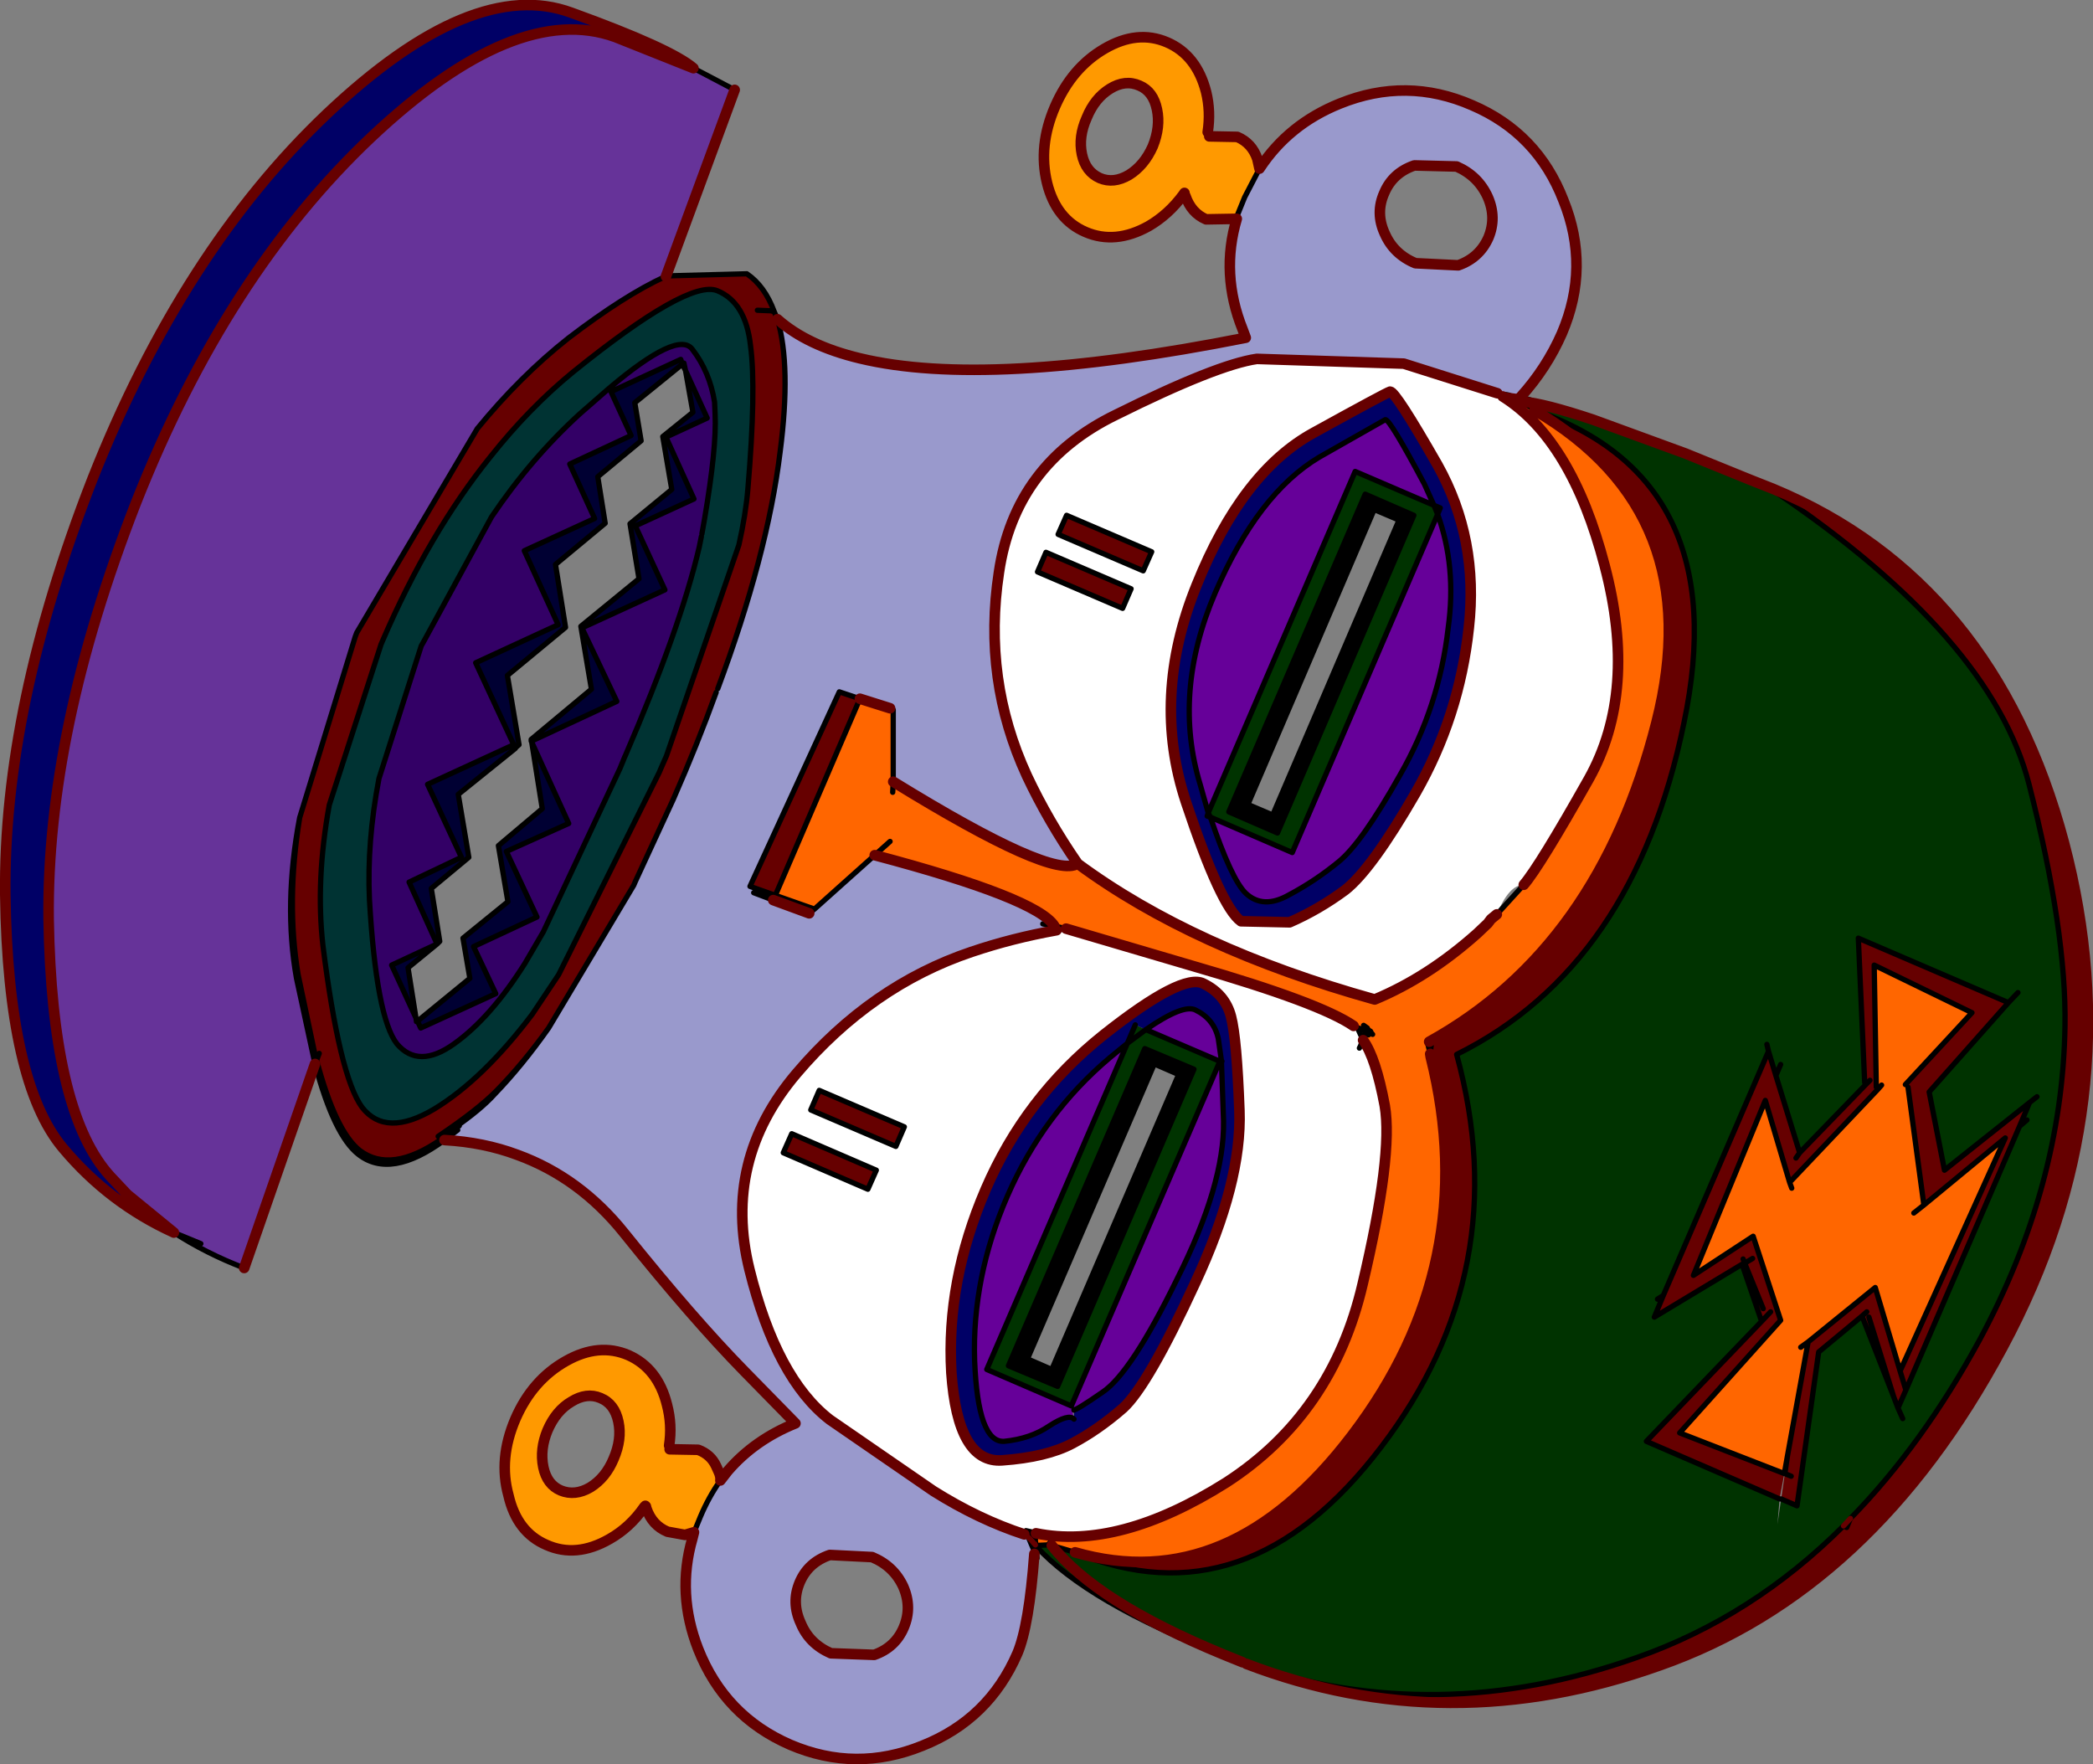 <?xml version="1.0" encoding="UTF-8" standalone="no"?>
<svg xmlns:xlink="http://www.w3.org/1999/xlink" height="166.9px" width="198.0px" xmlns="http://www.w3.org/2000/svg">
  <rect width="100%" height="100%" fill="#808080" stroke="none"/>
  <g transform="matrix(1.0, 0.0, 0.0, 1.0, 99.0, 83.45)">
    <path d="M81.3 48.05 L80.55 49.75 80.15 48.7 77.15 41.05 77.6 40.65 77.15 41.05 73.05 44.45 71.0 59.0 69.5 58.35 69.85 55.95 70.1 54.25 72.05 43.5 78.4 38.35 80.75 46.25 81.3 48.05 80.75 46.25 90.7 24.2 83.0 30.55 81.5 19.4 81.25 19.15 87.55 12.35 78.3 7.85 78.5 19.4 78.65 19.6 70.3 28.4 68.0 20.65 61.2 37.2 66.85 33.5 69.45 41.45 59.9 52.1 69.8 55.95 69.35 58.35 56.75 52.9 67.65 41.55 65.8 36.15 57.5 41.15 58.35 39.1 68.3 16.0 69.0 18.3 71.25 25.6 70.9 26.1 71.25 25.6 77.55 19.1 77.4 18.95 76.8 5.3 91.0 11.4 83.5 19.85 84.95 27.25 93.0 20.85 92.05 23.1 81.3 48.05 M70.45 56.2 L69.85 55.95 70.45 56.2 M77.8 41.15 L80.15 48.7 77.8 41.15 M68.5 40.65 L67.65 41.55 68.5 40.65 M75.4 60.9 L75.7 61.05 76.05 60.2 Q82.9 53.2 88.3 43.25 96.1 28.75 96.35 13.65 96.5 4.65 92.95 -9.25 89.4 -23.15 68.75 -37.05 L68.75 -37.2 Q89.65 -28.5 96.25 -3.75 102.8 21.0 90.45 44.0 78.1 67.05 58.0 74.1 37.95 81.25 18.9 73.95 36.9 80.05 55.85 73.35 66.8 69.5 75.4 60.9 M46.15 -44.65 Q65.15 -38.1 60.3 -15.05 55.55 8.0 38.8 16.3 44.4 36.75 31.65 53.45 18.95 70.15 2.7 63.4 17.3 67.6 28.9 52.35 41.25 36.15 36.35 16.55 L36.3 16.25 36.4 15.35 36.2 15.1 Q52.3 6.2 57.7 -15.1 62.75 -34.95 46.15 -44.65 M65.8 36.15 L66.05 36.05 65.8 36.15 M66.8 35.6 L66.05 36.05 65.9 35.65 66.05 36.05 67.8 40.35 66.05 36.05 66.8 35.6 M-56.95 24.4 Q-62.05 28.15 -65.1 25.75 -67.4 23.95 -69.2 17.2 L-69.1 16.8 -69.05 16.85 Q-67.25 23.6 -64.95 25.4 -62.0 27.6 -57.3 24.35 L-56.95 24.4 -57.3 24.35 Q-62.0 27.6 -64.95 25.4 -67.25 23.6 -69.05 16.85 L-69.1 16.8 -69.2 17.2 -70.95 9.1 Q-72.2 2.1 -70.65 -6.1 L-65.4 -23.2 -65.25 -23.6 -53.85 -42.9 Q-49.8 -47.85 -45.25 -51.45 -39.95 -55.5 -36.15 -57.25 L-36.0 -57.3 -35.95 -57.35 -28.35 -57.55 Q-26.65 -56.4 -25.75 -53.95 L-25.45 -53.25 Q-24.15 -48.8 -25.2 -40.7 -26.4 -30.9 -31.1 -18.3 L-31.25 -17.95 Q-33.0 -13.1 -35.3 -7.85 L-38.9 -0.05 -39.05 0.3 -47.1 13.8 Q-49.6 17.35 -52.2 20.05 -53.5 21.5 -56.1 23.3 L-55.55 23.05 -56.5 23.75 -55.7 23.45 -56.95 24.4 M-13.45 23.15 L-14.25 25.0 -22.3 21.55 -21.5 19.7 -13.45 23.15 M-16.1 27.25 L-16.9 29.05 -24.9 25.6 -24.1 23.8 -16.1 27.25 M-25.65 1.25 L-28.05 0.4 -19.6 -18.0 -17.65 -17.35 -25.65 1.25 M-48.65 12.5 L-46.15 8.75 -36.65 -10.35 -36.5 -10.7 -35.95 -11.95 -29.1 -31.9 Q-28.45 -34.8 -28.25 -37.2 -27.45 -46.65 -28.0 -50.75 -28.45 -54.85 -31.15 -55.95 -33.9 -57.05 -44.8 -48.25 -48.95 -44.85 -52.6 -40.25 -58.4 -33.05 -62.8 -22.85 L-62.95 -22.5 -67.85 -7.3 Q-69.15 -0.15 -68.45 6.0 -66.9 18.35 -64.75 21.3 -62.5 24.2 -57.9 21.45 -53.3 18.65 -48.65 12.5 M-68.8 16.2 L-69.05 16.85 -68.8 16.2 M-56.8 24.0 L-57.3 24.35 -56.8 24.0 -56.9 24.05 -57.15 24.0 -57.55 24.05 -56.1 23.3 -57.55 24.05 -57.15 24.0 -56.9 24.05 -56.8 24.0 -56.5 23.75 -56.8 24.0 M-69.1 16.8 L-70.8 8.75 Q-71.95 1.85 -70.65 -6.1 -71.95 1.85 -70.8 8.75 L-69.1 16.8 M-47.1 13.8 Q-49.5 17.15 -52.0 19.7 -53.75 21.5 -57.55 24.05 -53.75 21.5 -52.0 19.7 -49.5 17.15 -47.1 13.8 M77.9 18.75 L77.55 19.1 77.9 18.75 M8.0 -27.75 L7.2 -25.9 -0.85 -29.35 -0.05 -31.2 8.0 -27.75 M9.95 -31.25 L9.15 -29.45 1.1 -32.9 1.9 -34.7 9.95 -31.25 M-25.75 -53.95 L-26.05 -54.05 -27.35 -54.1 -26.05 -54.05 -25.75 -53.95" fill="#660000" fill-rule="evenodd" stroke="none"/>
    <path d="M80.15 48.7 L80.55 49.75 81.3 48.05 92.05 23.1 93.0 20.85 84.95 27.25 83.5 19.85 91.0 11.4 76.8 5.3 77.4 18.95 77.55 19.1 71.25 25.6 69.0 18.3 68.3 16.0 58.35 39.1 57.5 41.15 65.8 36.15 67.65 41.55 56.75 52.9 69.35 58.35 69.15 60.75 69.5 58.35 71.0 59.0 73.05 44.45 77.15 41.05 80.15 48.7 M81.0 50.75 L80.55 49.75 81.0 50.75 M76.05 60.2 L75.4 60.9 Q66.8 69.5 55.85 73.35 36.9 80.05 18.9 73.95 L18.65 73.85 18.55 73.8 16.7 73.05 Q4.7 68.1 0.5 62.75 4.7 68.1 16.7 73.05 L16.75 73.15 Q3.85 68.15 -1.0 62.8 L-1.0 62.75 0.15 62.7 0.5 62.75 2.7 63.4 Q18.95 70.15 31.65 53.45 44.4 36.75 38.8 16.3 55.55 8.0 60.3 -15.05 65.15 -38.1 46.15 -44.65 L45.05 -45.45 Q47.05 -45.3 51.7 -43.75 L60.45 -40.55 66.6 -37.95 68.75 -37.05 Q89.4 -23.15 92.95 -9.25 96.5 4.65 96.35 13.65 96.1 28.75 88.3 43.25 82.9 53.2 76.05 60.2 M96.35 13.65 L96.1 13.6 96.35 13.65 M57.8 39.45 L58.35 39.1 57.8 39.45 M9.4 13.95 L16.4 16.95 2.35 49.55 -5.65 46.1 7.65 15.25 8.4 13.5 9.4 13.95 7.65 15.25 9.4 13.95 M13.95 17.7 L9.3 15.75 -3.6 45.75 1.05 47.7 13.95 17.7 M92.75 22.5 L92.05 23.1 92.75 22.5 M93.7 20.3 L93.0 20.85 93.7 20.3 M91.9 10.45 L91.0 11.4 91.9 10.45 M69.45 17.25 L69.0 18.3 69.45 17.25 M68.15 15.35 L68.3 16.0 68.15 15.35 M36.65 -35.65 L37.0 -34.8 23.25 -2.8 15.5 -6.15 15.3 -6.55 29.2 -38.85 36.65 -35.65 M34.75 -34.7 L30.15 -36.7 17.25 -6.65 21.85 -4.65 34.75 -34.7" fill="#003300" fill-rule="evenodd" stroke="none"/>
    <path d="M80.75 46.25 L78.4 38.35 72.05 43.5 70.1 54.25 69.8 55.95 59.9 52.1 69.45 41.45 66.85 33.5 61.2 37.2 68.0 20.65 70.3 28.4 78.65 19.6 78.5 19.4 78.3 7.85 87.55 12.35 81.25 19.15 81.5 19.4 83.0 30.55 90.7 24.2 80.75 46.25 M72.05 43.5 L71.35 44.0 72.05 43.5 M45.05 -45.45 L46.15 -44.65 Q62.75 -34.95 57.7 -15.1 52.3 6.2 36.2 15.1 L36.05 15.2 36.3 16.25 36.35 16.55 Q41.25 36.15 28.9 52.35 17.3 67.6 2.7 63.4 L0.5 62.75 0.3 62.5 0.15 62.7 -1.0 62.75 -1.05 62.35 -1.05 62.3 -1.05 62.0 -1.0 61.6 Q6.85 63.2 17.0 56.8 27.05 50.3 29.9 38.05 32.8 25.8 32.0 21.15 31.15 16.6 29.95 14.95 L29.6 15.7 29.95 14.95 29.9 14.95 30.25 14.1 30.2 14.1 29.4 13.75 30.2 14.1 30.25 14.1 29.9 14.95 29.7 15.5 29.9 14.85 29.4 13.75 29.1 13.65 29.0 13.6 29.05 13.6 Q25.85 11.4 13.9 7.95 L1.85 4.4 0.75 4.15 Q-0.95 1.5 -16.25 -2.55 L-21.95 2.55 -22.45 2.95 -25.85 1.7 -25.65 1.25 -21.95 2.55 -25.65 1.25 -17.65 -17.35 -14.8 -16.45 -14.65 -16.35 -14.5 -16.3 -14.5 -9.5 Q0.6 -0.2 2.95 -1.75 13.85 6.3 31.05 11.1 36.1 9.0 40.75 4.85 L41.75 3.9 42.05 3.5 42.6 3.05 45.15 0.25 Q46.65 -1.5 51.3 -9.75 55.95 -18.05 52.8 -29.95 49.7 -41.85 43.15 -45.95 L44.35 -45.45 45.0 -45.45 45.05 -45.45 M79.0 19.2 L78.65 19.6 79.0 19.2 M82.05 31.3 L83.0 30.55 82.05 31.3 M70.5 28.95 L70.3 28.4 70.5 28.95 M30.4 13.9 L30.35 13.9 30.4 13.9 30.35 13.85 30.4 13.9 30.35 13.9 30.35 13.85 30.35 13.9 30.4 14.0 30.3 13.9 30.35 13.85 30.3 13.9 30.3 13.95 30.25 13.95 30.05 13.7 30.2 14.05 30.25 14.05 30.25 14.15 30.25 14.1 30.25 14.05 30.25 14.1 30.25 14.15 30.3 14.2 30.35 14.3 Q30.55 14.65 30.45 14.2 L30.4 14.15 30.45 14.1 30.65 14.3 30.6 14.1 30.55 14.1 30.45 14.0 30.4 13.9 30.45 14.0 30.5 14.0 30.55 14.1 30.45 14.0 30.4 13.9 30.45 14.0 30.55 14.1 30.5 14.0 30.45 14.0 30.4 13.9 M30.65 14.3 L30.45 14.2 30.65 14.3 30.8 14.35 30.85 14.4 30.75 14.3 30.85 14.4 30.8 14.35 30.65 14.3 M30.65 14.1 L30.55 14.1 30.6 14.1 30.8 14.35 30.75 14.3 30.65 14.1 M30.4 14.0 L30.45 14.05 30.4 14.15 30.45 14.2 30.4 14.2 30.35 14.15 30.4 14.0 M30.75 14.3 L30.8 14.35 30.6 14.1 30.55 14.1 30.75 14.3 M30.3 13.8 L30.35 13.8 30.0 13.55 29.9 13.5 30.05 13.7 30.0 13.6 30.3 13.8 30.35 13.85 30.3 13.8 M30.35 13.8 L30.35 13.85 30.35 13.8 M30.3 13.9 L30.25 13.9 30.05 13.7 30.25 13.9 30.3 13.9 M29.9 14.85 L29.9 14.95 29.9 14.85 M29.05 13.6 L29.1 13.65 29.05 13.6 M-14.55 -8.5 L-14.5 -9.5 -14.55 -8.5 M-14.8 -3.85 L-16.25 -2.55 -14.8 -3.85" fill="#ff6600" fill-rule="evenodd" stroke="none"/>
    <path d="M29.95 14.95 Q31.15 16.6 32.0 21.15 32.8 25.8 29.9 38.05 27.05 50.3 17.0 56.8 6.85 63.2 -1.0 61.6 L-1.0 61.45 -1.05 61.55 -1.95 61.35 -2.1 61.7 Q-6.4 60.3 -10.7 57.6 L-20.5 50.85 Q-25.55 46.95 -28.1 36.65 -30.65 26.35 -23.65 18.1 -16.6 9.8 -7.1 6.6 -3.25 5.3 0.95 4.55 L1.85 4.4 13.9 7.95 Q25.85 11.4 29.05 13.6 L29.0 13.6 29.1 13.65 29.4 13.75 29.9 14.85 29.7 15.5 29.6 15.7 29.7 15.5 29.9 14.95 29.95 14.95 29.6 15.7 29.95 14.95 M5.4 14.45 Q-2.0 20.35 -5.75 29.05 -9.5 37.75 -9.0 46.4 -8.4 55.0 -4.2 54.7 0.0 54.4 2.45 53.1 4.9 51.8 7.25 49.75 9.6 47.6 14.05 37.95 18.5 28.4 18.25 21.6 18.0 14.8 17.45 12.7 16.9 10.6 14.85 9.6 12.85 8.55 5.4 14.45 M-16.1 27.25 L-24.1 23.8 -24.9 25.6 -16.9 29.05 -16.1 27.25 M-13.45 23.15 L-21.5 19.7 -22.3 21.55 -14.25 25.0 -13.45 23.15 M2.95 -1.75 Q0.15 -5.8 -1.85 -10.05 -6.05 -19.15 -4.5 -29.3 -3.0 -39.55 6.55 -44.2 16.1 -48.95 19.9 -49.5 L33.8 -49.05 42.65 -46.25 43.15 -45.95 Q49.7 -41.85 52.8 -29.95 55.95 -18.05 51.3 -9.75 46.65 -1.5 45.15 0.25 43.75 0.25 42.6 3.05 L42.05 3.5 41.75 3.9 40.75 4.85 Q36.1 9.0 31.05 11.1 13.85 6.3 2.95 -1.75 M32.5 -46.4 Q32.05 -46.25 25.25 -42.5 18.5 -38.8 14.2 -28.1 9.9 -17.5 13.2 -7.55 16.5 2.35 18.4 3.7 L23.0 3.8 Q25.75 2.6 28.25 0.75 30.75 -1.2 34.9 -8.4 39.05 -15.65 39.95 -24.05 40.9 -32.45 37.0 -39.45 33.0 -46.45 32.5 -46.4 M30.4 13.9 L30.35 13.9 30.4 13.9 30.45 14.0 30.55 14.1 30.6 14.1 30.65 14.3 30.45 14.1 30.4 14.0 30.4 13.9 30.4 14.0 30.45 14.1 30.4 14.15 30.45 14.2 30.4 14.15 30.45 14.05 30.4 14.0 30.35 14.15 30.4 14.2 30.45 14.2 Q30.55 14.65 30.35 14.3 L30.3 14.2 30.25 14.15 30.25 14.05 30.3 13.95 30.35 14.15 30.3 13.95 30.25 14.05 30.2 14.05 30.05 13.7 30.25 13.95 30.3 13.95 30.3 13.9 30.4 14.0 30.35 13.9 30.35 13.85 30.35 13.9 30.4 13.9 M30.55 14.1 L30.65 14.1 30.75 14.3 30.55 14.1 M30.4 14.2 L30.35 14.15 30.25 14.15 30.35 14.15 30.4 14.2 M30.35 13.85 L30.35 13.8 30.35 13.9 30.35 13.8 30.35 13.85 M30.45 14.05 L30.45 14.1 30.45 14.05 M9.95 -31.25 L1.9 -34.7 1.1 -32.9 9.15 -29.45 9.95 -31.25 M8.0 -27.75 L-0.05 -31.2 -0.85 -29.35 7.2 -25.9 8.0 -27.75" fill="#ffffff" fill-rule="evenodd" stroke="none"/>
    <path d="M16.55 17.0 L16.4 16.95 16.6 16.95 16.55 17.0 M2.35 49.55 L2.6 49.9 2.6 49.95 2.35 49.55 M-69.2 17.2 L-75.9 36.5 Q-79.45 35.15 -82.55 33.15 L-86.95 29.55 -88.55 27.85 -88.9 27.45 Q-94.1 21.25 -94.4 3.5 -94.6 -14.2 -86.15 -35.85 -77.6 -57.5 -63.9 -70.45 -50.2 -83.35 -40.8 -79.95 L-33.4 -77.0 -29.5 -74.95 -36.0 -57.3 -36.15 -57.25 Q-39.95 -55.5 -45.25 -51.45 -49.8 -47.85 -53.85 -42.9 L-65.25 -23.6 -65.4 -23.2 -70.65 -6.1 Q-72.2 2.1 -70.95 9.1 L-69.2 17.2 M-80.0 34.2 L-82.55 33.15 -80.0 34.2" fill="#663399" fill-rule="evenodd" stroke="none"/>
    <path d="M16.4 16.95 L16.55 17.0 16.75 22.6 Q16.85 28.6 12.35 37.55 8.0 46.45 5.3 48.25 2.7 50.05 2.6 49.9 L2.35 49.55 16.4 16.95 9.4 13.95 Q12.95 11.5 14.1 12.1 15.85 12.95 16.25 14.8 L16.55 16.9 16.4 16.95 M2.6 50.8 Q2.1 50.25 0.25 51.45 -1.5 52.65 -4.0 52.9 -6.5 53.05 -6.8 45.25 -7.05 37.4 -3.7 29.7 -0.3 21.9 6.0 16.6 L7.65 15.25 -5.65 46.1 2.35 49.55 2.6 50.8 M37.0 -34.8 Q38.8 -29.85 38.0 -24.05 37.15 -16.6 33.45 -10.15 29.8 -3.65 27.6 -1.9 25.4 -0.1 22.95 1.2 20.5 2.6 18.85 1.05 17.5 -0.25 15.5 -6.15 L23.25 -2.8 37.0 -34.8 M15.3 -6.55 L14.55 -9.2 Q11.9 -17.9 15.95 -27.35 20.0 -36.75 25.8 -40.2 L32.05 -43.75 Q32.45 -43.85 35.75 -37.65 L36.65 -35.65 29.2 -38.85 15.3 -6.55" fill="#660099" fill-rule="evenodd" stroke="none"/>
    <path d="M16.55 17.0 L16.6 16.95 16.55 16.9 16.25 14.8 Q15.85 12.95 14.1 12.1 12.95 11.5 9.4 13.95 L8.4 13.5 7.65 15.25 6.0 16.6 Q-0.3 21.9 -3.7 29.7 -7.05 37.4 -6.8 45.25 -6.5 53.05 -4.0 52.9 -1.5 52.65 0.25 51.45 2.1 50.25 2.6 50.8 L2.6 49.95 2.6 49.9 Q2.7 50.05 5.3 48.25 8.0 46.45 12.35 37.55 16.85 28.6 16.75 22.6 L16.55 17.0 M5.4 14.45 Q12.85 8.55 14.85 9.6 16.9 10.6 17.45 12.7 18.0 14.8 18.25 21.6 18.5 28.4 14.05 37.95 9.6 47.6 7.25 49.75 4.9 51.8 2.45 53.1 0.0 54.4 -4.2 54.7 -8.4 55.0 -9.0 46.4 -9.5 37.75 -5.75 29.05 -2.0 20.35 5.4 14.45 M-82.55 33.15 Q-88.7 30.35 -93.05 25.15 -98.25 18.95 -98.5 1.2 -98.7 -16.5 -90.25 -38.15 -81.7 -59.75 -68.05 -72.7 -54.3 -85.7 -44.95 -82.25 -35.55 -78.85 -33.4 -77.0 L-40.8 -79.95 Q-50.2 -83.35 -63.9 -70.45 -77.6 -57.5 -86.15 -35.85 -94.6 -14.2 -94.4 3.5 -94.1 21.25 -88.9 27.45 L-88.55 27.85 -86.95 29.55 -82.55 33.15 M37.0 -34.8 L37.25 -35.4 36.65 -35.65 35.75 -37.65 Q32.45 -43.85 32.05 -43.75 L25.8 -40.2 Q20.0 -36.75 15.95 -27.35 11.9 -17.9 14.55 -9.2 L15.3 -6.55 15.2 -6.25 15.5 -6.15 Q17.5 -0.25 18.85 1.05 20.5 2.6 22.95 1.2 25.4 -0.1 27.6 -1.9 29.8 -3.65 33.45 -10.15 37.15 -16.6 38.0 -24.05 38.8 -29.85 37.0 -34.8 M32.5 -46.4 Q33.0 -46.45 37.0 -39.45 40.9 -32.45 39.95 -24.05 39.05 -15.65 34.9 -8.4 30.75 -1.2 28.25 0.75 25.75 2.6 23.0 3.8 L18.4 3.7 Q16.5 2.35 13.2 -7.55 9.9 -17.5 14.2 -28.1 18.5 -38.8 25.25 -42.5 32.05 -46.25 32.5 -46.4" fill="#000066" fill-rule="evenodd" stroke="none"/>
    <path d="M13.95 17.7 L1.05 47.7 -3.6 45.75 9.3 15.75 13.95 17.7 M12.5 18.2 L10.2 17.2 -1.8 45.1 0.5 46.1 12.5 18.2 M33.35 -34.25 L31.0 -35.25 19.05 -7.35 21.4 -6.35 33.35 -34.25 M34.75 -34.7 L21.85 -4.65 17.25 -6.65 30.15 -36.7 34.75 -34.7" fill="#000000" fill-rule="evenodd" stroke="none"/>
    <path d="M0.95 4.55 Q-3.25 5.3 -7.1 6.6 -16.6 9.8 -23.65 18.1 -30.65 26.35 -28.1 36.65 -25.55 46.95 -20.5 50.85 L-10.7 57.6 Q-6.4 60.3 -2.1 61.7 L-1.75 61.85 -1.7 62.0 -1.45 62.6 -1.15 63.3 -1.2 63.45 -1.15 63.55 Q-1.65 70.35 -2.75 72.95 -5.45 79.2 -11.75 81.7 -18.05 84.25 -24.25 81.6 -30.45 78.9 -32.95 72.55 -35.0 67.3 -33.5 62.1 L-33.35 61.5 -33.25 61.3 -33.2 61.15 -32.75 60.05 Q-31.95 58.15 -30.85 56.6 L-30.15 55.7 Q-27.6 52.75 -23.75 51.2 L-28.6 46.25 Q-33.45 41.3 -39.95 33.2 -44.15 27.95 -50.05 25.8 -53.25 24.6 -56.95 24.4 L-55.7 23.45 -56.5 23.75 -55.55 23.05 -56.1 23.3 Q-53.5 21.5 -52.2 20.05 -49.6 17.35 -47.1 13.8 L-39.05 0.3 -38.9 -0.05 -35.3 -7.85 Q-33.0 -13.1 -31.25 -17.95 L-31.1 -18.3 Q-26.4 -30.9 -25.2 -40.7 -24.15 -48.8 -25.45 -53.25 -22.65 -50.75 -17.65 -49.55 -5.6 -46.65 18.85 -51.5 L18.55 -52.3 Q16.45 -57.55 18.0 -62.75 L18.0 -62.85 18.0 -63.0 18.1 -63.2 18.75 -64.8 20.15 -67.5 Q22.9 -71.7 27.75 -73.65 34.05 -76.2 40.25 -73.5 46.45 -70.85 48.9 -64.5 51.45 -58.2 48.75 -51.9 47.3 -48.6 44.85 -45.9 L42.9 -46.15 44.85 -45.9 44.65 -45.8 44.35 -45.45 Q44.05 -46.25 43.05 -46.1 L42.9 -46.15 42.65 -46.25 33.8 -49.05 19.9 -49.5 Q16.1 -48.95 6.55 -44.2 -3.0 -39.55 -4.5 -29.3 -6.05 -19.15 -1.85 -10.05 0.15 -5.8 2.95 -1.75 0.6 -0.2 -14.5 -9.5 L-14.5 -16.3 -14.65 -16.35 -14.8 -16.45 -17.65 -17.35 -19.6 -18.0 -28.05 0.4 -25.65 1.25 -25.85 1.7 -22.45 2.95 -21.95 2.55 -16.25 -2.55 Q-0.95 1.5 0.75 4.15 L0.95 4.55 M-16.5 63.85 L-20.5 63.65 Q-22.55 64.35 -23.35 66.25 -24.15 68.15 -23.25 70.1 -22.45 72.05 -20.4 72.95 L-16.3 73.1 Q-14.3 72.4 -13.5 70.5 -12.7 68.6 -13.55 66.65 -14.45 64.7 -16.5 63.85 M-27.7 1.0 L-25.85 1.7 -27.7 1.0 M41.75 -64.8 Q40.85 -66.8 38.8 -67.7 L34.8 -67.8 Q32.75 -67.1 31.95 -65.2 31.1 -63.3 32.0 -61.35 32.85 -59.4 34.9 -58.55 L38.95 -58.35 Q40.95 -59.05 41.8 -60.95 42.6 -62.85 41.75 -64.8 M-0.35 3.95 L0.75 4.15 -0.35 3.95 M18.0 -62.75 L18.0 -62.8 18.0 -63.0 18.0 -62.8 18.0 -62.75" fill="#9999cc" fill-rule="evenodd" stroke="none"/>
    <path d="M-33.35 61.5 L-34.2 61.75 -35.85 61.45 Q-37.3 60.85 -37.85 59.25 L-37.9 59.05 -37.95 59.0 -38.05 59.1 Q-39.4 61.05 -41.35 62.15 -44.5 63.95 -47.3 62.7 -50.1 61.5 -50.9 58.0 -51.85 54.55 -50.25 50.8 -48.65 47.1 -45.45 45.3 -42.35 43.55 -39.55 44.75 -36.75 46.0 -35.9 49.45 -35.4 51.35 -35.7 53.3 L-35.65 53.65 -32.95 53.7 Q-31.75 54.15 -31.25 55.25 L-31.0 55.8 Q-30.8 56.25 -30.85 56.6 -31.95 58.15 -32.75 60.05 L-33.2 61.15 -33.25 61.3 -33.35 61.5 M18.0 -62.75 L15.1 -62.7 Q13.7 -63.3 13.15 -64.9 L13.05 -65.1 13.05 -65.2 12.95 -65.05 Q11.55 -63.15 9.65 -62.05 6.5 -60.3 3.7 -61.5 0.9 -62.7 0.05 -66.15 -0.8 -69.65 0.8 -73.35 2.4 -77.05 5.5 -78.85 8.6 -80.65 11.4 -79.45 14.2 -78.25 15.1 -74.75 15.55 -72.9 15.25 -70.95 L15.4 -70.55 18.05 -70.5 Q19.45 -69.9 19.95 -68.4 L20.15 -67.5 18.75 -64.8 18.1 -63.2 18.0 -63.0 18.0 -62.85 18.0 -62.75 M-40.95 54.55 Q-40.15 52.7 -40.5 51.05 -40.85 49.35 -42.2 48.8 -43.5 48.25 -44.95 49.15 -46.4 50.0 -47.2 51.85 -47.95 53.65 -47.6 55.35 -47.25 57.0 -45.95 57.55 -44.6 58.1 -43.15 57.25 -41.7 56.35 -40.95 54.55 M10.05 -69.6 Q10.8 -71.45 10.45 -73.1 10.1 -74.8 8.8 -75.35 7.45 -75.95 6.0 -75.05 4.55 -74.15 3.8 -72.3 3.0 -70.5 3.35 -68.85 3.7 -67.2 5.05 -66.6 6.35 -66.05 7.8 -66.9 9.25 -67.8 10.05 -69.6" fill="#ff9900" fill-rule="evenodd" stroke="none"/>
    <path d="M-48.65 12.5 Q-53.3 18.65 -57.9 21.45 -62.5 24.2 -64.75 21.3 -66.9 18.35 -68.45 6.0 -69.15 -0.15 -67.85 -7.3 L-62.95 -22.5 -62.8 -22.85 Q-58.4 -33.05 -52.6 -40.25 -48.95 -44.85 -44.8 -48.25 -33.9 -57.05 -31.15 -55.95 -28.45 -54.85 -28.0 -50.75 -27.45 -46.65 -28.25 -37.2 -28.45 -34.8 -29.1 -31.9 L-35.95 -11.95 -36.5 -10.7 -36.65 -10.35 -46.15 8.75 -48.65 12.5 M-32.6 -32.95 L-32.35 -34.35 Q-31.2 -41.1 -31.35 -44.25 L-31.4 -45.4 Q-31.85 -48.25 -33.5 -50.4 -34.85 -52.25 -41.4 -46.7 L-44.15 -44.3 Q-48.8 -40.05 -52.5 -34.55 L-58.95 -22.7 -59.15 -22.35 -63.15 -9.8 Q-64.3 -3.8 -64.05 1.65 -63.4 12.8 -61.45 15.3 -59.4 17.7 -56.05 15.3 -52.6 12.85 -49.35 7.7 L-47.6 4.7 -40.35 -10.75 -39.9 -11.85 -39.85 -11.95 Q-34.65 -24.0 -32.85 -31.7 L-32.65 -32.7 -32.6 -32.95" fill="#003333" fill-rule="evenodd" stroke="none"/>
    <path d="M-59.65 12.85 L-59.6 13.2 -59.5 13.15 -59.2 13.8 -52.1 10.55 -54.2 6.1 -48.2 3.3 -51.1 -2.9 -45.2 -5.55 -48.7 -13.25 -48.7 -13.35 -40.65 -17.1 -43.95 -24.05 -36.1 -27.65 -38.9 -33.7 -33.35 -36.25 -36.0 -42.1 -32.1 -43.9 -34.15 -48.4 -34.3 -49.1 -34.45 -49.0 -34.6 -49.45 -41.2 -46.4 -39.3 -42.25 -45.1 -39.55 -42.75 -34.4 -49.4 -31.35 -46.2 -24.35 -54.0 -20.75 -50.4 -13.0 -58.55 -9.25 -55.35 -2.35 -60.3 0.0 -57.7 5.75 -57.65 5.85 -61.95 7.85 -59.65 12.85 M-32.65 -32.7 L-32.85 -31.7 Q-34.65 -24.0 -39.85 -11.95 L-39.9 -11.85 -40.35 -10.75 -47.6 4.7 -49.35 7.7 Q-52.6 12.85 -56.05 15.3 -59.4 17.7 -61.45 15.3 -63.4 12.8 -64.05 1.65 -64.3 -3.8 -63.15 -9.8 L-59.15 -22.35 -58.95 -22.7 -52.5 -34.55 Q-48.8 -40.05 -44.15 -44.3 L-41.4 -46.7 Q-34.85 -52.25 -33.5 -50.4 -31.85 -48.25 -31.4 -45.4 L-31.35 -44.25 Q-31.2 -41.1 -32.35 -34.35 L-32.6 -32.95 -32.65 -32.7" fill="#330066" fill-rule="evenodd" stroke="none"/>
    <path d="M-59.65 12.85 L-61.95 7.85 -57.65 5.85 -60.4 8.1 -59.65 12.85 M-57.7 5.75 L-60.3 0.0 -55.35 -2.35 -58.55 -9.25 -50.4 -13.0 -54.0 -20.75 -46.2 -24.35 -49.4 -31.35 -42.75 -34.4 -45.1 -39.55 -39.3 -42.25 -41.2 -46.4 -34.6 -49.45 -34.45 -49.0 -38.95 -45.35 -38.35 -41.75 -42.45 -38.35 -41.75 -33.95 -46.45 -30.05 -45.5 -24.1 -51.0 -19.55 -49.9 -13.0 -50.25 -12.7 -50.4 -13.0 -50.25 -12.65 -55.65 -8.3 -54.65 -2.35 -58.2 0.6 -57.4 5.6 -57.7 5.75 M-34.15 -48.4 L-32.1 -43.9 -36.0 -42.1 -33.35 -36.25 -38.9 -33.7 -36.1 -27.65 -43.95 -24.05 -40.65 -17.1 -48.7 -13.35 -48.75 -13.5 -43.05 -18.25 -44.05 -24.2 -38.55 -28.7 -39.4 -33.9 -35.45 -37.15 -36.3 -42.15 -33.45 -44.45 -34.15 -48.4 M-48.7 -13.25 L-45.2 -5.55 -51.1 -2.9 -48.2 3.3 -54.2 6.1 -52.1 10.55 -59.2 13.8 -59.5 13.15 -54.55 9.1 -55.2 5.3 -50.95 1.85 -51.85 -3.45 -47.7 -6.95 -48.7 -13.25" fill="#000033" fill-rule="evenodd" stroke="none"/>
    <path d="M80.15 48.7 L80.55 49.75 81.3 48.05 80.75 46.25 78.4 38.35 72.05 43.5 70.1 54.25 69.85 55.95 70.45 56.2 M77.15 41.05 L80.15 48.7 77.8 41.15 M77.15 41.05 L77.6 40.65 M71.35 44.0 L72.05 43.5 M67.65 41.55 L68.5 40.65 M69.5 58.35 L71.0 59.0 73.05 44.45 77.15 41.05 M80.55 49.75 L81.0 50.75 M75.4 60.9 L75.7 61.05 76.05 60.2 Q82.9 53.2 88.3 43.25 96.1 28.75 96.35 13.65 96.5 4.65 92.95 -9.25 89.4 -23.15 68.75 -37.05 L66.6 -37.95 60.45 -40.55 M45.05 -45.45 L46.15 -44.65 Q65.15 -38.1 60.3 -15.05 55.55 8.0 38.8 16.3 44.4 36.75 31.65 53.45 18.95 70.15 2.7 63.4 L0.5 62.75 0.15 62.7 0.3 62.5 0.5 62.75 M18.9 73.95 Q36.9 80.05 55.85 73.35 66.8 69.5 75.4 60.9 M69.35 58.35 L56.75 52.9 67.65 41.55 65.8 36.15 57.5 41.15 58.35 39.1 57.8 39.45 M69.35 58.35 L69.5 58.35 M69.85 55.95 L69.8 55.95 59.9 52.1 69.45 41.45 66.85 33.5 61.2 37.2 68.0 20.65 70.3 28.4 78.65 19.6 79.0 19.2 M78.5 19.4 L78.3 7.85 87.55 12.35 81.25 19.15 M81.5 19.4 L83.0 30.55 90.7 24.2 80.75 46.25 M70.1 54.25 L69.8 55.95 M16.75 73.15 L18.55 73.8 M65.8 36.15 L66.05 36.05 65.9 35.65 M66.05 36.05 L67.8 40.35 M66.05 36.05 L66.8 35.6 M29.6 15.7 L29.7 15.5 29.9 14.95 29.9 14.85 29.4 13.75 29.1 13.65 29.05 13.6 M1.85 4.4 L0.95 4.55 0.75 4.15 -0.35 3.95 M-1.95 61.35 L-1.05 61.55 -1.0 61.45 -1.0 61.6 -1.05 62.0 -1.05 62.3 -1.05 62.35 -1.0 62.75 0.15 62.7 M16.55 17.0 L16.6 16.95 16.55 16.9 16.25 14.8 Q15.85 12.95 14.1 12.1 12.95 11.5 9.4 13.95 L16.4 16.95 2.35 49.55 -5.65 46.1 7.65 15.25 9.4 13.95 M2.6 49.9 Q2.7 50.05 5.3 48.25 8.0 46.45 12.35 37.55 16.85 28.6 16.75 22.6 L16.55 17.0 M8.4 13.5 L7.65 15.25 6.0 16.6 Q-0.3 21.9 -3.7 29.7 -7.05 37.4 -6.8 45.25 -6.5 53.05 -4.0 52.9 -1.5 52.65 0.25 51.45 2.1 50.25 2.6 50.8 M13.95 17.7 L1.05 47.7 -3.6 45.75 9.3 15.75 13.95 17.7 M12.5 18.2 L0.5 46.1 -1.8 45.1 10.2 17.2 12.5 18.2 M-1.15 63.55 L-0.9 63.95 -1.2 63.35 -1.15 63.55 -1.2 63.45 -1.15 63.3 -1.45 62.6 -1.7 62.0 -1.75 61.85 -2.1 61.7 M-56.95 24.4 Q-62.05 28.15 -65.1 25.75 -67.4 23.95 -69.2 17.2 L-70.95 9.1 Q-72.2 2.1 -70.65 -6.1 L-65.4 -23.2 -65.25 -23.6 -53.85 -42.9 Q-49.8 -47.85 -45.25 -51.45 -39.95 -55.5 -36.15 -57.25 L-36.0 -57.3 -35.95 -57.35 -28.35 -57.55 Q-26.65 -56.4 -25.75 -53.95 L-25.45 -53.25 Q-24.15 -48.8 -25.2 -40.7 -26.4 -30.9 -31.1 -18.3 M-75.9 36.5 Q-79.45 35.15 -82.55 33.15 L-80.0 34.2 M-33.4 -77.0 L-29.5 -74.95 M44.85 -45.9 L51.7 -43.75 M-1.15 62.6 L-1.15 63.3 -1.2 63.35 -1.1 62.6 -1.15 62.55 -1.15 62.6 M-1.35 62.35 L-1.45 62.6 M-1.05 61.55 L-1.0 61.6 -1.0 61.45 M-1.0 61.6 L-1.1 62.0 -1.05 62.0 M-1.0 62.75 L-1.0 62.65 -1.05 62.7 -1.0 62.8 Q3.85 68.15 16.75 73.15 M-1.05 62.7 L-0.9 63.95 M-1.0 62.65 L-1.1 62.6 -1.1 62.0 -1.15 62.55 -1.3 62.3 -1.35 62.35 M-1.6 61.95 L-1.3 62.3 -1.2 62.05 -1.35 62.0 -1.6 61.95 -1.6 61.9 -1.75 61.85 -1.95 61.35 -1.6 61.9 -1.35 62.0 -1.2 62.0 -1.05 61.55 M-1.2 62.0 L-1.1 62.0 -1.0 61.6 M-1.1 62.0 L-1.2 62.05 -1.2 62.0 M-1.05 62.35 L-1.0 62.65 M2.6 49.95 L2.6 49.9 M36.3 16.25 L36.05 15.2 36.2 15.1 M-33.35 61.5 L-33.25 61.3 -33.2 61.15 -32.75 60.05 Q-31.95 58.15 -30.85 56.6 M-13.45 23.15 L-14.25 25.0 -22.3 21.55 -21.5 19.7 -13.45 23.15 M-16.1 27.25 L-16.9 29.05 -24.9 25.6 -24.1 23.8 -16.1 27.25 M-16.25 -2.55 L-21.95 2.55 -22.45 2.95 M-25.85 1.7 L-27.7 1.0 M-31.25 -17.95 Q-33.0 -13.1 -35.3 -7.85 L-38.9 -0.05 -39.05 0.3 -47.1 13.8 Q-49.6 17.35 -52.2 20.05 -53.5 21.5 -56.1 23.3 L-55.55 23.05 -56.5 23.75 -55.7 23.45 -56.95 24.4 -57.3 24.35 Q-62.0 27.6 -64.95 25.4 -67.25 23.6 -69.05 16.85 L-69.1 16.8 -69.2 17.2 M-25.65 1.25 L-28.05 0.4 -19.6 -18.0 -17.65 -17.35 -25.65 1.25 -21.95 2.55 M-14.65 -16.35 L-14.5 -16.3 -14.5 -9.5 -14.55 -8.5 M42.65 -46.25 L42.9 -46.15 43.05 -46.1 Q44.05 -46.25 44.35 -45.45 L44.65 -45.8 44.75 -45.7 45.05 -45.45 45.0 -45.45 45.05 -45.45 M44.85 -45.9 L44.65 -45.8 M-25.85 1.7 L-25.65 1.25 M-48.65 12.5 Q-53.3 18.65 -57.9 21.45 -62.5 24.2 -64.75 21.3 -66.9 18.35 -68.45 6.0 -69.15 -0.15 -67.85 -7.3 L-62.95 -22.5 -62.8 -22.85 Q-58.4 -33.05 -52.6 -40.25 -48.95 -44.85 -44.8 -48.25 -33.9 -57.05 -31.15 -55.95 -28.45 -54.85 -28.0 -50.75 -27.45 -46.65 -28.25 -37.2 -28.45 -34.8 -29.1 -31.9 L-35.95 -11.95 -36.5 -10.7 -36.65 -10.35 -46.15 8.75 -48.65 12.5 M-59.65 12.85 L-59.6 13.2 -59.5 13.15 -59.65 12.85 -61.95 7.85 -57.65 5.85 -57.7 5.75 -60.3 0.0 -55.35 -2.35 -58.55 -9.25 -50.4 -13.0 -54.0 -20.75 -46.2 -24.35 -49.4 -31.35 -42.75 -34.4 -45.1 -39.55 -39.3 -42.25 -41.2 -46.4 -34.6 -49.45 -34.45 -49.0 -34.3 -49.1 -34.15 -48.4 -32.1 -43.9 -36.0 -42.1 -33.35 -36.25 -38.9 -33.7 -36.1 -27.65 -43.95 -24.05 -40.65 -17.1 -48.7 -13.35 -48.75 -13.35 -48.75 -13.5 -43.05 -18.25 -44.05 -24.2 -38.55 -28.7 -39.4 -33.9 -35.45 -37.15 -36.3 -42.15 -33.45 -44.45 -34.15 -48.4 -34.45 -49.0 -38.95 -45.35 -38.35 -41.75 -42.45 -38.35 -41.75 -33.95 -46.45 -30.05 -45.5 -24.1 -51.0 -19.55 -49.9 -13.0 -50.25 -12.7 -50.25 -12.65 -55.65 -8.3 -54.65 -2.35 -58.2 0.6 -57.4 5.6 -57.65 5.85 -60.4 8.1 -59.65 12.85 M-48.7 -13.25 L-45.2 -5.55 -51.1 -2.9 -48.2 3.3 -54.2 6.1 -52.1 10.55 -59.2 13.8 -59.5 13.15 -54.55 9.1 -55.2 5.3 -50.95 1.85 -51.85 -3.45 -47.7 -6.95 -48.7 -13.25 -48.75 -13.35 -48.7 -13.25 M-32.65 -32.7 L-32.85 -31.7 Q-34.65 -24.0 -39.85 -11.95 L-39.9 -11.85 -40.35 -10.75 -47.6 4.7 -49.35 7.7 Q-52.6 12.85 -56.05 15.3 -59.4 17.7 -61.45 15.3 -63.4 12.8 -64.05 1.65 -64.3 -3.8 -63.15 -9.8 L-59.15 -22.35 -58.95 -22.7 -52.5 -34.55 Q-48.8 -40.05 -44.15 -44.3 L-41.4 -46.7 Q-34.85 -52.25 -33.5 -50.4 -31.85 -48.25 -31.4 -45.4 L-31.35 -44.25 Q-31.2 -41.1 -32.35 -34.35 L-32.6 -32.95 M-48.75 -13.5 L-48.75 -13.35 M-50.4 -13.0 L-50.25 -12.65 M-70.65 -6.1 Q-71.95 1.85 -70.8 8.75 L-69.1 16.8 M-56.1 23.3 L-57.55 24.05 -57.15 24.0 -56.9 24.05 -56.8 24.0 -56.5 23.75 M-57.3 24.35 L-56.8 24.0 M-69.05 16.85 L-68.8 16.2 M-57.55 24.05 Q-53.75 21.5 -52.0 19.7 -49.5 17.15 -47.1 13.8 M81.3 48.05 L92.05 23.1 93.0 20.85 84.95 27.25 83.5 19.85 91.0 11.4 76.8 5.3 77.4 18.95 M77.55 19.1 L77.9 18.75 M92.05 23.1 L92.75 22.5 M93.0 20.85 L93.7 20.3 M83.0 30.55 L82.05 31.3 M91.0 11.4 L91.9 10.45 M45.0 -45.45 L44.75 -45.7 M42.65 -46.25 L43.15 -45.95 43.05 -46.1 M45.0 -45.45 L44.35 -45.45 43.15 -45.95 M45.15 0.25 L42.6 3.05 M70.3 28.4 L70.5 28.95 M71.25 25.6 L70.9 26.1 M68.3 16.0 L68.15 15.35 M69.0 18.3 L69.45 17.25 M71.25 25.6 L69.0 18.3 68.3 16.0 58.35 39.1 M36.4 15.35 Q36.3 15.8 36.05 15.2 M36.3 16.25 L36.4 15.35 M36.65 -35.65 L37.25 -35.4 37.0 -34.8 Q38.8 -29.85 38.0 -24.05 37.15 -16.6 33.45 -10.15 29.8 -3.65 27.6 -1.9 25.4 -0.1 22.95 1.2 20.5 2.6 18.85 1.05 17.5 -0.25 15.5 -6.15 L15.2 -6.25 15.3 -6.55 14.55 -9.2 Q11.9 -17.9 15.95 -27.35 20.0 -36.75 25.8 -40.2 L32.05 -43.75 Q32.45 -43.85 35.75 -37.65 L36.65 -35.65 37.0 -34.8 23.25 -2.8 15.5 -6.15 15.3 -6.55 29.2 -38.85 36.65 -35.65 M33.35 -34.25 L21.4 -6.35 19.05 -7.35 31.0 -35.25 33.35 -34.25 M34.75 -34.7 L21.85 -4.65 17.25 -6.65 30.15 -36.7 34.75 -34.7 M30.35 13.9 L30.4 13.9 30.35 13.9 30.4 13.9 30.35 13.85 30.35 13.9 30.35 13.85 30.3 13.9 30.3 13.95 30.25 13.95 30.05 13.7 30.2 14.05 30.25 14.05 30.25 14.1 30.25 14.15 30.3 14.2 30.35 14.3 Q30.55 14.65 30.45 14.2 L30.65 14.3 30.6 14.1 30.55 14.1 30.45 14.0 30.4 13.9 30.4 14.0 30.45 14.1 30.4 14.15 30.45 14.2 30.4 14.15 30.45 14.05 30.4 14.0 30.35 13.9 30.35 13.8 30.35 13.85 30.35 13.8 30.0 13.55 M30.45 14.1 L30.65 14.3 30.8 14.35 30.75 14.3 30.55 14.1 30.5 14.0 30.45 14.0 30.4 13.9 30.45 14.0 30.55 14.1 30.6 14.1 30.8 14.35 30.85 14.4 30.75 14.3 30.65 14.1 M30.35 14.15 L30.4 14.2 30.45 14.2 M30.35 14.15 L30.3 13.95 30.25 14.05 30.25 14.15 30.35 14.15 30.4 14.2 M30.3 13.9 L30.4 14.0 M30.05 13.7 L30.0 13.6 30.3 13.8 30.35 13.85 M30.05 13.7 L30.25 13.9 30.3 13.9 M29.9 14.95 L29.95 14.95 M29.4 13.75 L30.2 14.1 30.25 14.1 29.9 14.95 M30.45 14.1 L30.45 14.05 M1.85 4.4 L0.75 4.15 M77.55 19.1 L71.25 25.6 M-16.25 -2.55 L-14.8 -3.85 M8.0 -27.75 L7.2 -25.9 -0.85 -29.35 -0.05 -31.2 8.0 -27.75 M9.95 -31.25 L9.15 -29.45 1.1 -32.9 1.9 -34.7 9.95 -31.25 M-27.35 -54.1 L-26.05 -54.05 -25.75 -53.95 M18.0 -62.75 L18.0 -62.85 18.0 -63.0 18.1 -63.2 18.75 -64.8 20.15 -67.5 M18.0 -63.0 L18.0 -62.8 18.0 -62.75" fill="none" stroke="#000000" stroke-linecap="round" stroke-linejoin="round" stroke-width="0.5"/>
    <path d="M76.05 60.2 L75.4 60.9 M18.55 73.8 L18.65 73.85 18.9 73.95 M-1.1 62.6 L-1.15 62.6 -1.35 62.35 -1.7 62.0 M-1.1 62.6 L-1.05 62.7 M42.9 -46.15 L44.85 -45.9" fill="none" stroke="#660000" stroke-linecap="round" stroke-linejoin="round" stroke-width="0.5"/>
    <path d="M60.45 -40.55 L51.7 -43.75 Q47.05 -45.3 45.05 -45.45 M0.5 62.75 Q4.7 68.1 16.7 73.05 L18.55 73.8 M-1.0 61.6 Q6.85 63.2 17.0 56.8 27.05 50.3 29.9 38.05 32.8 25.8 32.0 21.15 31.15 16.6 29.95 14.95 M29.05 13.6 Q25.85 11.4 13.9 7.95 L1.85 4.4 M0.95 4.55 Q-3.25 5.3 -7.1 6.6 -16.6 9.8 -23.65 18.1 -30.65 26.35 -28.1 36.65 -25.55 46.95 -20.5 50.85 L-10.7 57.6 Q-6.4 60.3 -2.1 61.7 M5.4 14.45 Q12.85 8.55 14.85 9.6 16.9 10.6 17.45 12.7 18.0 14.8 18.25 21.6 18.5 28.4 14.05 37.95 9.6 47.6 7.25 49.75 4.9 51.8 2.45 53.1 0.0 54.4 -4.2 54.7 -8.4 55.0 -9.0 46.4 -9.5 37.75 -5.75 29.05 -2.0 20.35 5.4 14.45 M-1.15 63.55 Q-1.65 70.35 -2.75 72.95 -5.45 79.2 -11.75 81.7 -18.05 84.25 -24.25 81.6 -30.45 78.9 -32.95 72.55 -35.0 67.3 -33.5 62.1 L-33.35 61.5 -34.2 61.75 -35.85 61.45 Q-37.3 60.85 -37.85 59.25 L-37.9 59.05 -37.95 59.0 -38.05 59.1 Q-39.4 61.05 -41.35 62.15 -44.5 63.95 -47.3 62.7 -50.1 61.5 -50.9 58.0 -51.85 54.55 -50.25 50.8 -48.65 47.1 -45.45 45.3 -42.35 43.55 -39.55 44.75 -36.75 46.0 -35.9 49.45 -35.4 51.35 -35.7 53.3 M-35.65 53.65 L-32.95 53.7 Q-31.75 54.15 -31.25 55.25 L-31.0 55.8 Q-30.8 56.25 -30.85 56.6 L-30.15 55.7 Q-27.6 52.75 -23.75 51.2 L-28.6 46.25 Q-33.45 41.3 -39.95 33.2 -44.15 27.95 -50.05 25.8 -53.25 24.6 -56.95 24.4 M-69.2 17.2 L-75.9 36.5 M-82.55 33.15 Q-88.7 30.35 -93.05 25.15 -98.25 18.95 -98.5 1.2 -98.7 -16.5 -90.25 -38.15 -81.7 -59.75 -68.05 -72.7 -54.3 -85.7 -44.95 -82.25 -35.55 -78.85 -33.4 -77.0 L-40.8 -79.95 Q-50.2 -83.35 -63.9 -70.45 -77.6 -57.5 -86.15 -35.85 -94.6 -14.2 -94.4 3.5 -94.1 21.25 -88.9 27.45 L-88.55 27.85 -86.95 29.55 -82.55 33.15 M-29.5 -74.95 L-36.0 -57.3 M-25.45 -53.25 Q-22.65 -50.75 -17.65 -49.55 -5.6 -46.65 18.85 -51.5 L18.55 -52.3 Q16.45 -57.55 18.0 -62.75 L15.1 -62.7 Q13.7 -63.3 13.15 -64.9 L13.05 -65.1 13.05 -65.2 12.95 -65.05 Q11.55 -63.15 9.65 -62.05 6.5 -60.3 3.7 -61.5 0.9 -62.7 0.05 -66.15 -0.8 -69.65 0.8 -73.35 2.4 -77.05 5.5 -78.85 8.6 -80.65 11.4 -79.45 14.2 -78.25 15.1 -74.75 15.55 -72.9 15.25 -70.95 M15.4 -70.55 L18.05 -70.5 Q19.45 -69.9 19.95 -68.4 L20.15 -67.5 Q22.9 -71.7 27.75 -73.65 34.05 -76.2 40.25 -73.5 46.45 -70.85 48.9 -64.5 51.45 -58.2 48.75 -51.9 47.3 -48.6 44.85 -45.9 M-16.5 63.85 Q-14.45 64.7 -13.55 66.65 -12.7 68.6 -13.5 70.5 -14.3 72.4 -16.3 73.1 L-20.4 72.95 Q-22.45 72.05 -23.25 70.1 -24.15 68.15 -23.35 66.25 -22.55 64.35 -20.5 63.65 L-16.5 63.85 M2.7 63.4 Q17.3 67.6 28.9 52.35 41.25 36.15 36.35 16.55 L36.3 16.25 M36.2 15.1 Q52.3 6.2 57.7 -15.1 62.75 -34.95 46.15 -44.65 M18.9 73.95 Q37.95 81.25 58.0 74.1 78.1 67.05 90.45 44.0 102.8 21.0 96.25 -3.75 89.65 -28.5 68.75 -37.2 L66.6 -38.05 60.45 -40.55 M-40.95 54.55 Q-41.7 56.35 -43.15 57.25 -44.6 58.1 -45.95 57.55 -47.25 57.0 -47.6 55.35 -47.95 53.65 -47.2 51.85 -46.4 50.0 -44.95 49.15 -43.5 48.25 -42.2 48.8 -40.85 49.35 -40.5 51.05 -40.15 52.7 -40.95 54.55 M-22.45 2.95 L-25.85 1.7 M-17.65 -17.35 L-14.8 -16.45 M-14.5 -9.5 Q0.6 -0.2 2.95 -1.75 0.15 -5.8 -1.85 -10.05 -6.05 -19.15 -4.5 -29.3 -3.0 -39.55 6.55 -44.2 16.1 -48.95 19.9 -49.5 L33.8 -49.05 42.65 -46.25 M43.15 -45.95 Q49.7 -41.85 52.8 -29.95 55.95 -18.05 51.3 -9.75 46.65 -1.5 45.15 0.25 M42.6 3.05 L42.05 3.5 41.75 3.9 40.75 4.85 Q36.1 9.0 31.05 11.1 13.85 6.3 2.95 -1.75 M41.75 -64.8 Q42.6 -62.85 41.8 -60.95 40.95 -59.05 38.95 -58.35 L34.9 -58.55 Q32.85 -59.4 32.0 -61.35 31.1 -63.3 31.95 -65.2 32.75 -67.1 34.8 -67.8 L38.8 -67.7 Q40.85 -66.8 41.75 -64.8 M32.5 -46.4 Q33.0 -46.45 37.0 -39.45 40.9 -32.45 39.95 -24.05 39.05 -15.65 34.9 -8.4 30.75 -1.2 28.25 0.75 25.75 2.6 23.0 3.8 L18.4 3.7 Q16.5 2.35 13.2 -7.55 9.9 -17.5 14.2 -28.1 18.5 -38.8 25.25 -42.5 32.05 -46.25 32.5 -46.4 M10.05 -69.6 Q9.25 -67.8 7.8 -66.9 6.35 -66.05 5.05 -66.6 3.7 -67.2 3.35 -68.85 3.0 -70.5 3.8 -72.3 4.55 -74.15 6.0 -75.05 7.45 -75.95 8.8 -75.35 10.1 -74.8 10.45 -73.1 10.8 -71.45 10.05 -69.6 M0.75 4.15 Q-0.95 1.5 -16.25 -2.55" fill="none" stroke="#660000" stroke-linecap="round" stroke-linejoin="round" stroke-width="1.0"/>
  </g>
</svg>
